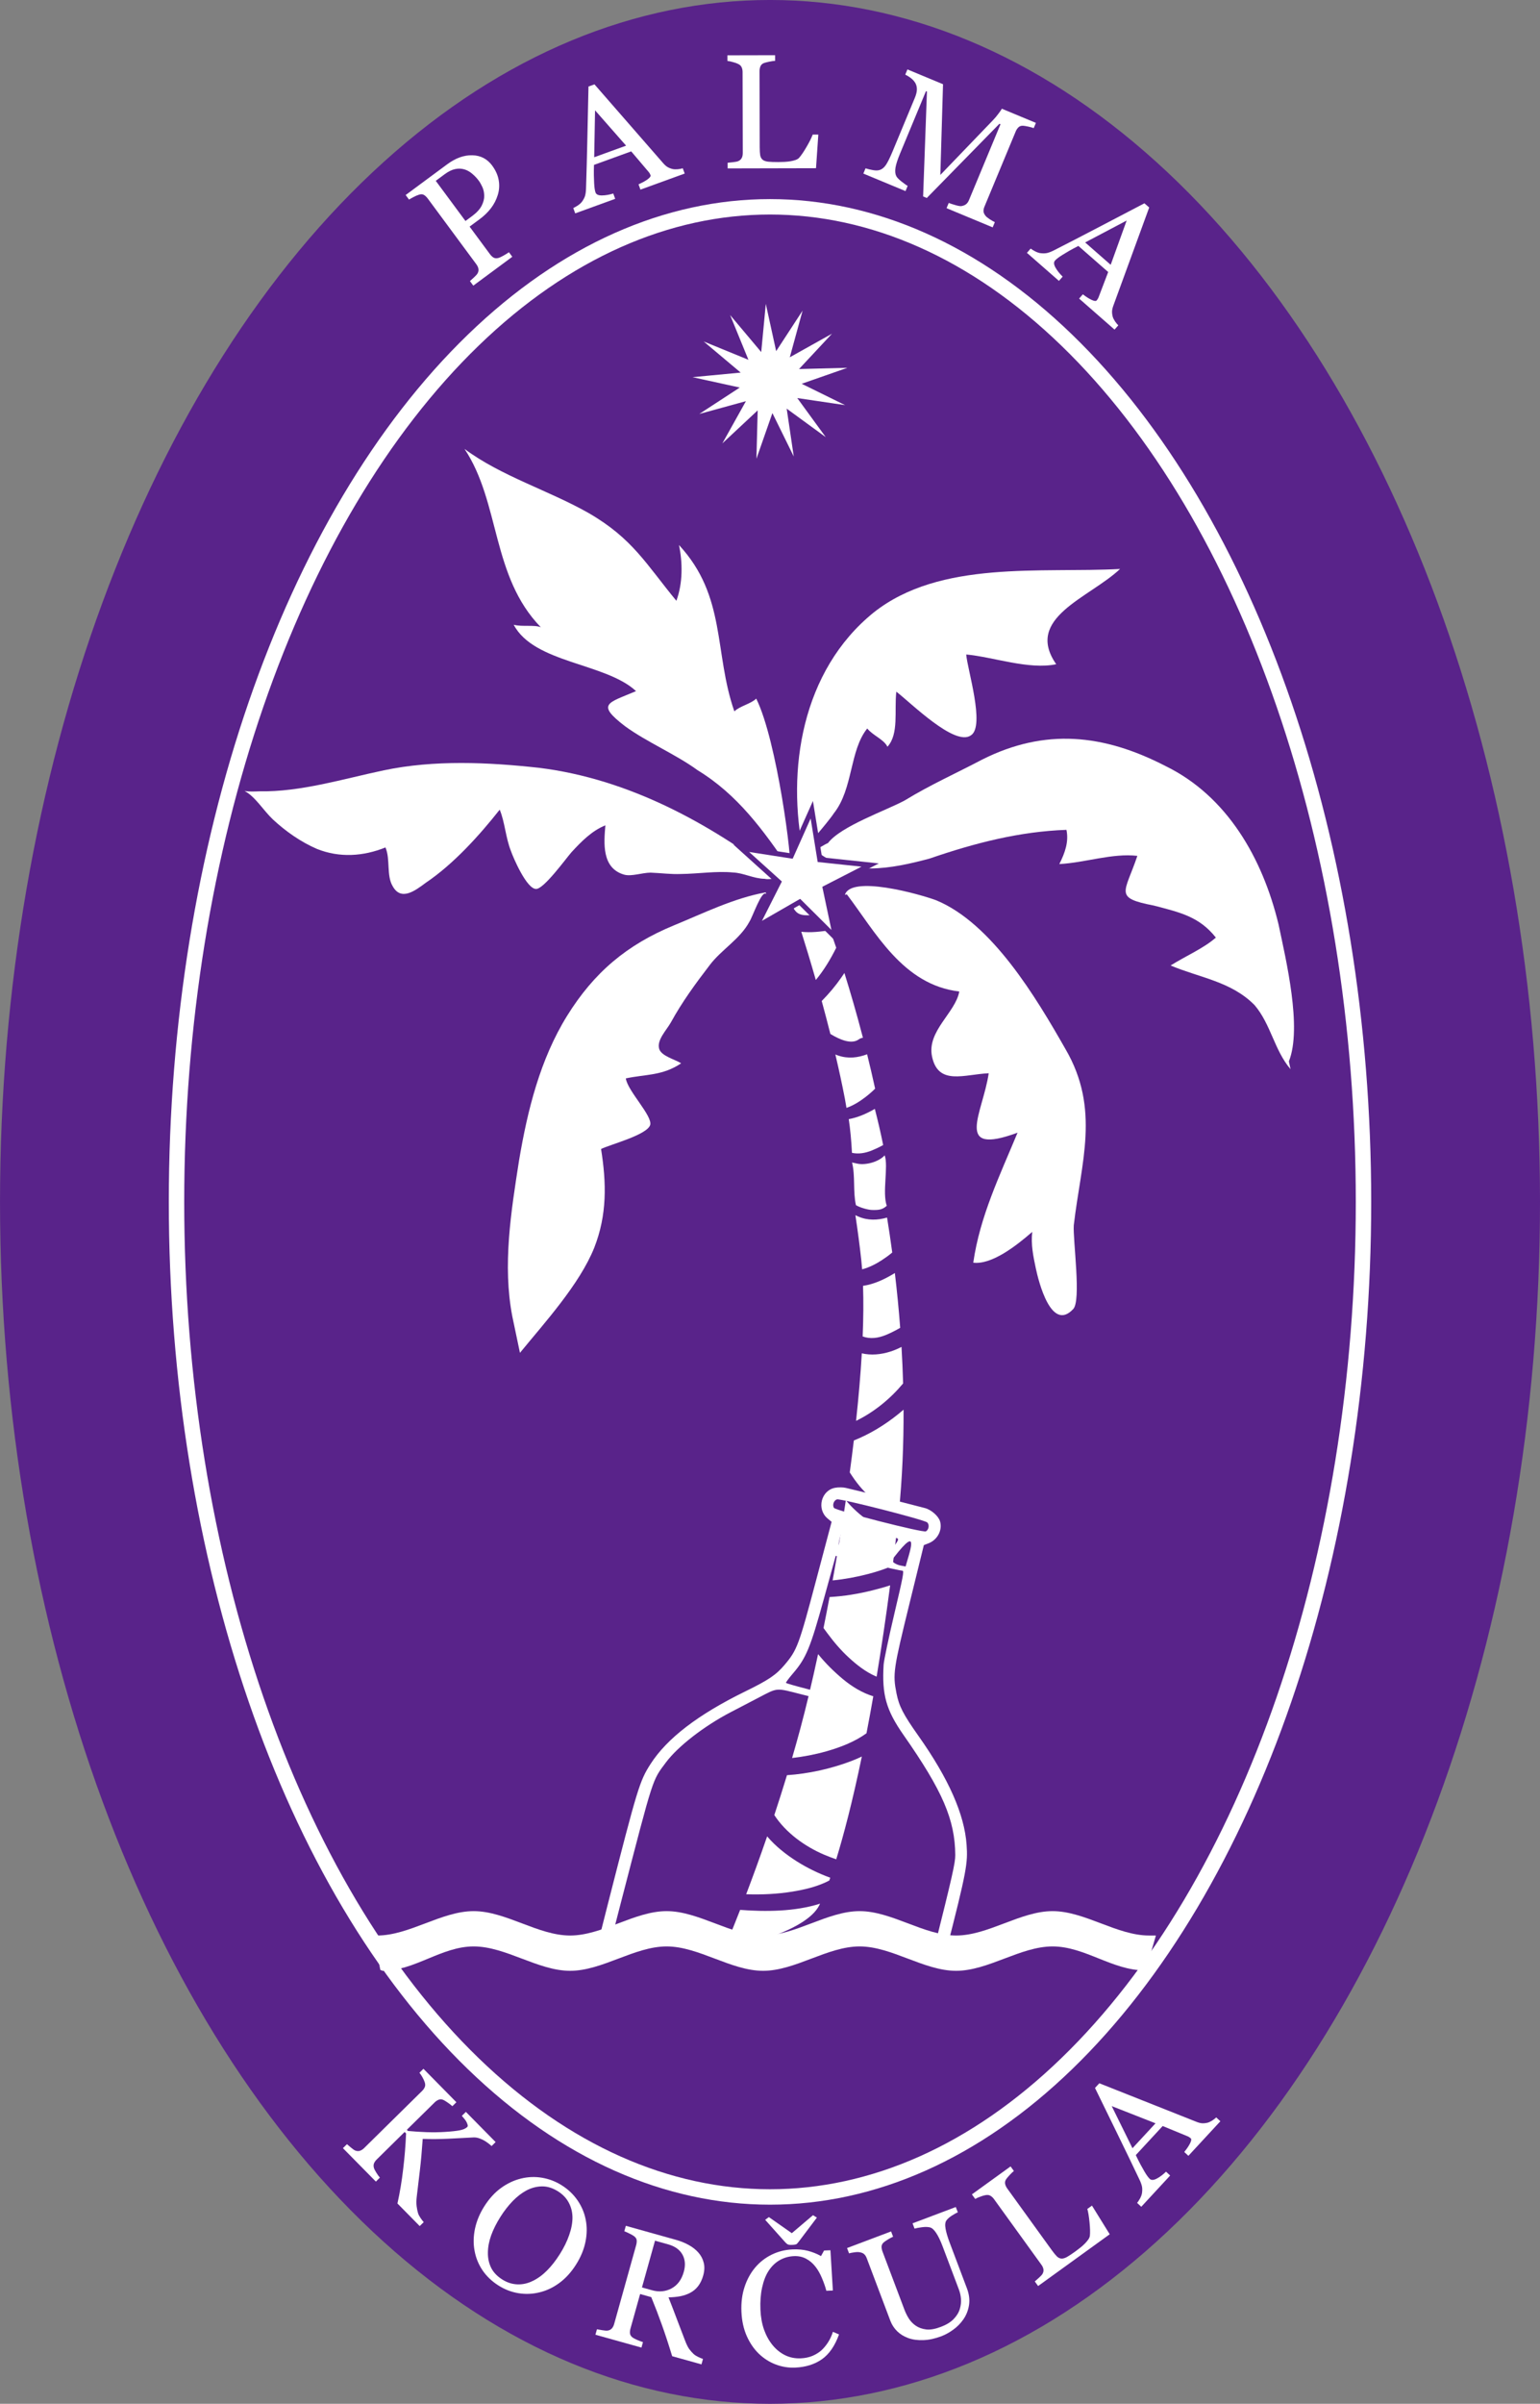 <?xml version="1.0" encoding="UTF-8" standalone="no"?>
<!-- Created with Inkscape (http://www.inkscape.org/) -->

<svg
   xmlns:dc="http://purl.org/dc/elements/1.1/"
   xmlns:cc="http://creativecommons.org/ns#"
   xmlns:rdf="http://www.w3.org/1999/02/22-rdf-syntax-ns#"
   xmlns:svg="http://www.w3.org/2000/svg"
   xmlns="http://www.w3.org/2000/svg"
   xmlns:sodipodi="http://sodipodi.sourceforge.net/DTD/sodipodi-0.dtd"
   xmlns:inkscape="http://www.inkscape.org/namespaces/inkscape"
   width="99.895mm"
   height="155.863mm"
   viewBox="0 0 99.895 155.863"
   version="1.1"
   id="svg8"
   inkscape:version="0.92.3 (2405546, 2018-03-11)"
   sodipodi:docname="palma_logo_text.svg"
   inkscape:export-filename="/home/darkmadman/Dokumente/test.svg.png"
   inkscape:export-xdpi="27.709091"
   inkscape:export-ydpi="27.709091">
  <rect x="0" y="0" width="99.895" height="155.863" fill="#808080" stroke="none"/>
  <defs
     id="defs2" />
  <sodipodi:namedview
     id="base"
     pagecolor="#ffffff"
     bordercolor="#666666"
     borderopacity="1.0"
     inkscape:pageopacity="0.0"
     inkscape:pageshadow="2"
     inkscape:zoom="1.4836461"
     inkscape:cx="-49.486698"
     inkscape:cy="294.54464"
     inkscape:document-units="mm"
     inkscape:current-layer="g106"
     showgrid="false"
     inkscape:window-width="1920"
     inkscape:window-height="1050"
     inkscape:window-x="0"
     inkscape:window-y="30"
     inkscape:window-maximized="1"
     inkscape:snap-grids="false"
     inkscape:snap-to-guides="false"
     inkscape:snap-others="false"
     inkscape:object-nodes="false"
     inkscape:snap-nodes="true"
     fit-margin-top="0"
     fit-margin-left="0"
     fit-margin-right="0"
     fit-margin-bottom="0"
     inkscape:snap-intersection-paths="false"
     inkscape:object-paths="true" />
  <g
     inkscape:label="Ebene 1"
     inkscape:groupmode="layer"
     id="layer1"
     transform="translate(-46.094,-72.402)">
    <g
       id="g4835"
       transform="translate(3.71875e-6)">
      <g
         id="g106">
        <g
           id="g994">
          <ellipse
             ry="77.419"
             rx="49.434"
             cy="150.333"
             cx="-96.042"
             id="ellipse1172"
             style="fill:#59238a;fill-opacity:1;stroke:#59238a;stroke-width:1.026;stroke-miterlimit:4;stroke-dasharray:none;stroke-opacity:1"
             transform="scale(-1,1)" />
          <g
             aria-label="PALMA"
             style="font-style:normal;font-variant:normal;font-weight:normal;font-stretch:normal;font-size:10.583px;line-height:1.25;font-family:Georgia;-inkscape-font-specification:'Georgia, Normal';font-variant-ligatures:normal;font-variant-caps:normal;font-variant-numeric:normal;font-feature-settings:normal;text-align:start;letter-spacing:1.614px;word-spacing:0px;writing-mode:lr-tb;text-anchor:start;fill:#ffffff;fill-opacity:1;stroke:none;stroke-width:0.265"
             id="text1176">
            <path
               d="m 78.022,83.143 q 0.341,0.461 0.423,0.954 0.083,0.485 -0.065,0.955 -0.144,0.466 -0.442,0.854 -0.298,0.388 -0.722,0.701 l -0.661,0.489 1.321,1.787 q 0.108,0.145 0.236,0.224 0.13,0.071 0.322,0.019 0.096,-0.026 0.302,-0.14 0.21,-0.116 0.371,-0.229 l 0.218,0.295 -2.53,1.871 -0.218,-0.295 q 0.094,-0.082 0.265,-0.241 0.176,-0.162 0.226,-0.251 0.085,-0.146 0.062,-0.29 -0.019,-0.147 -0.138,-0.309 l -3.146,-4.255 q -0.108,-0.145 -0.235,-0.231 -0.128,-0.086 -0.324,-0.03 -0.198,0.063 -0.371,0.159 -0.172,0.089 -0.29,0.163 l -0.218,-0.295 2.692,-1.991 q 0.823,-0.608 1.629,-0.587 0.807,0.014 1.296,0.674 z m -0.519,1.94 q -0.006,-0.304 -0.117,-0.55 -0.114,-0.25 -0.24,-0.42 -0.175,-0.237 -0.415,-0.439 -0.235,-0.205 -0.508,-0.287 -0.29,-0.088 -0.607,-0.021 -0.317,0.067 -0.67,0.328 l -0.586,0.433 1.927,2.605 0.424,-0.313 q 0.449,-0.332 0.626,-0.675 0.178,-0.35 0.166,-0.662 z"
               style="font-style:normal;font-variant:normal;font-weight:normal;font-stretch:normal;font-size:10.583px;font-family:Georgia;-inkscape-font-specification:'Georgia, Normal';font-variant-ligatures:normal;font-variant-caps:normal;font-variant-numeric:normal;font-feature-settings:normal;text-align:start;letter-spacing:1.614px;writing-mode:lr-tb;text-anchor:start;fill:#ffffff;stroke-width:0.265"
               id="path4566" />
            <path
               d="m 90.509,83.655 -2.871,1.043 -0.125,-0.345 q 0.37,-0.162 0.591,-0.325 0.226,-0.165 0.187,-0.271 -0.016,-0.044 -0.049,-0.103 -0.033,-0.06 -0.07,-0.101 l -1.134,-1.336 -2.414,0.877 q -0.013,0.389 -0.008,0.674 0.009,0.283 0.019,0.521 0.013,0.232 0.036,0.372 0.023,0.14 0.053,0.223 0.071,0.194 0.415,0.19 0.345,-0.004 0.736,-0.124 l 0.125,0.345 -2.594,0.942 -0.125,-0.345 q 0.123,-0.056 0.296,-0.168 0.172,-0.117 0.265,-0.239 0.147,-0.202 0.202,-0.381 0.054,-0.185 0.064,-0.474 0.049,-1.486 0.088,-3.331 0.039,-1.845 0.071,-3.286 l 0.389,-0.141 4.457,5.111 q 0.142,0.163 0.276,0.246 0.135,0.083 0.34,0.135 0.136,0.027 0.334,0.011 0.196,-0.022 0.319,-0.061 z M 86.707,81.847 84.693,79.555 84.638,82.598 Z"
               style="font-style:normal;font-variant:normal;font-weight:normal;font-stretch:normal;font-size:10.583px;font-family:Georgia;-inkscape-font-specification:'Georgia, Normal';font-variant-ligatures:normal;font-variant-caps:normal;font-variant-numeric:normal;font-feature-settings:normal;text-align:start;letter-spacing:1.614px;writing-mode:lr-tb;text-anchor:start;fill:#ffffff;stroke-width:0.265"
               id="path4568" />
            <path
               d="m 99.176,81.128 -0.15,2.181 -5.731,0.013 -8.36e-4,-0.367 q 0.124,-0.011 0.356,-0.037 0.238,-0.026 0.331,-0.068 0.155,-0.068 0.222,-0.197 0.072,-0.129 0.072,-0.331 l -0.012,-5.25 q -4.01e-4,-0.176 -0.063,-0.31 -0.057,-0.134 -0.233,-0.217 -0.119,-0.062 -0.336,-0.118 -0.212,-0.062 -0.352,-0.072 l -8.36e-4,-0.367 3.095,-0.007 8.37e-4,0.367 q -0.145,0.005 -0.377,0.053 -0.227,0.047 -0.331,0.083 -0.176,0.062 -0.242,0.212 -0.062,0.15 -0.061,0.321 l 0.011,4.925 q 7.77e-4,0.341 0.032,0.532 0.037,0.186 0.161,0.289 0.119,0.093 0.352,0.123 0.238,0.025 0.662,0.024 0.191,-4.36e-4 0.398,-0.011 0.207,-0.011 0.393,-0.042 0.181,-0.031 0.331,-0.083 0.155,-0.057 0.227,-0.14 0.211,-0.238 0.489,-0.719 0.283,-0.486 0.391,-0.786 z"
               style="font-style:normal;font-variant:normal;font-weight:normal;font-stretch:normal;font-size:10.583px;font-family:Georgia;-inkscape-font-specification:'Georgia, Normal';font-variant-ligatures:normal;font-variant-caps:normal;font-variant-numeric:normal;font-feature-settings:normal;text-align:start;letter-spacing:1.614px;writing-mode:lr-tb;text-anchor:start;fill:#ffffff;stroke-width:0.265"
               id="path4570" />
            <path
               d="m 110.486,87.144 -2.992,-1.244 0.141,-0.339 q 0.164,0.063 0.429,0.139 0.27,0.079 0.387,0.066 0.186,-0.029 0.3,-0.116 0.121,-0.09 0.195,-0.266 l 2.047,-4.924 -0.072,-0.03 -4.708,4.809 -0.239,-0.099 0.248,-6.803 -0.062,-0.026 -1.68,4.042 q -0.244,0.587 -0.299,0.922 -0.051,0.337 0.046,0.534 0.063,0.144 0.355,0.371 0.292,0.228 0.39,0.274 l -0.141,0.339 -2.734,-1.137 0.141,-0.339 q 0.223,0.07 0.478,0.115 0.26,0.047 0.433,-0.005 0.223,-0.064 0.4,-0.315 0.177,-0.251 0.447,-0.9 l 1.44,-3.464 q 0.125,-0.301 0.133,-0.521 0.008,-0.221 -0.076,-0.395 -0.094,-0.19 -0.283,-0.342 -0.189,-0.151 -0.395,-0.248 l 0.141,-0.339 2.309,0.96 -0.174,5.883 3.421,-3.558 q 0.188,-0.196 0.355,-0.423 0.174,-0.23 0.214,-0.314 l 2.209,0.919 -0.141,0.339 q -0.136,-0.051 -0.361,-0.1 -0.221,-0.047 -0.33,-0.053 -0.186,-0.01 -0.299,0.1 -0.113,0.11 -0.178,0.267 l -2.029,4.881 q -0.069,0.167 -0.06,0.305 0.01,0.138 0.136,0.292 0.066,0.083 0.268,0.218 0.204,0.129 0.33,0.188 z"
               style="font-style:normal;font-variant:normal;font-weight:normal;font-stretch:normal;font-size:10.583px;font-family:Georgia;-inkscape-font-specification:'Georgia, Normal';font-variant-ligatures:normal;font-variant-caps:normal;font-variant-numeric:normal;font-feature-settings:normal;text-align:start;letter-spacing:1.614px;writing-mode:lr-tb;text-anchor:start;fill:#ffffff;stroke-width:0.265"
               id="path4572" />
            <path
               d="m 118.391,93.774 -2.298,-2.012 0.242,-0.276 q 0.32,0.246 0.57,0.361 0.253,0.119 0.328,0.033 0.031,-0.035 0.067,-0.092 0.036,-0.057 0.055,-0.11 l 0.624,-1.638 -1.933,-1.692 q -0.347,0.177 -0.594,0.318 -0.243,0.144 -0.447,0.268 -0.197,0.123 -0.308,0.211 -0.111,0.088 -0.169,0.154 -0.136,0.156 0.034,0.456 0.17,0.3 0.464,0.584 l -0.242,0.276 -2.076,-1.818 0.242,-0.276 q 0.108,0.081 0.29,0.178 0.186,0.094 0.337,0.117 0.247,0.031 0.432,-0.007 0.188,-0.042 0.446,-0.172 1.325,-0.674 2.96,-1.53 1.635,-0.856 2.913,-1.523 l 0.311,0.272 -2.327,6.369 q -0.074,0.203 -0.082,0.361 -0.008,0.158 0.046,0.363 0.042,0.133 0.152,0.298 0.113,0.161 0.207,0.25 z m -0.25,-4.202 1.036,-2.87 -2.692,1.42 z"
               style="font-style:normal;font-variant:normal;font-weight:normal;font-stretch:normal;font-size:10.583px;font-family:Georgia;-inkscape-font-specification:'Georgia, Normal';font-variant-ligatures:normal;font-variant-caps:normal;font-variant-numeric:normal;font-feature-settings:normal;text-align:start;letter-spacing:1.614px;writing-mode:lr-tb;text-anchor:start;fill:#ffffff;stroke-width:0.265"
               id="path4574" />
          </g>
          <g
             aria-label="KORČULA"
             style="font-style:normal;font-variant:normal;font-weight:normal;font-stretch:normal;font-size:10.583px;line-height:1.25;font-family:Georgia;-inkscape-font-specification:'Georgia, Normal';font-variant-ligatures:normal;font-variant-caps:normal;font-variant-numeric:normal;font-feature-settings:normal;text-align:start;letter-spacing:3.149px;word-spacing:0px;writing-mode:lr-tb;text-anchor:start;fill:#ffffff;fill-opacity:1;stroke:none;stroke-width:0.265"
             id="text1183">
            <path
               d="m 73.319,216.742 -1.444,-1.465 q 0.238,-1.069 0.371,-2.223 0.14,-1.154 0.189,-2.319 l -0.094,-0.096 -1.818,1.792 q -0.121,0.12 -0.174,0.258 -0.049,0.142 0.012,0.322 0.032,0.084 0.151,0.279 0.123,0.198 0.224,0.309 l -0.261,0.258 -2.136,-2.168 0.261,-0.258 q 0.091,0.077 0.265,0.225 0.174,0.147 0.269,0.185 0.157,0.063 0.296,0.021 0.146,-0.043 0.279,-0.173 l 3.769,-3.714 q 0.125,-0.123 0.174,-0.258 0.052,-0.131 -0.012,-0.314 -0.05,-0.147 -0.147,-0.319 -0.097,-0.172 -0.192,-0.283 l 0.261,-0.258 2.136,2.168 -0.261,0.258 q -0.105,-0.099 -0.287,-0.225 -0.182,-0.126 -0.28,-0.174 -0.167,-0.082 -0.314,-0.024 -0.147,0.057 -0.268,0.177 l -1.804,1.777 0.073,0.074 q 0.606,0.056 1.224,0.079 0.621,0.019 1.18,-0.017 0.622,-0.039 0.951,-0.103 0.337,-0.063 0.491,-0.216 0.055,-0.054 0.019,-0.157 -0.028,-0.103 -0.093,-0.213 -0.079,-0.125 -0.156,-0.209 -0.072,-0.088 -0.12,-0.143 l 0.261,-0.258 1.93,1.958 -0.261,0.258 q -0.011,-0.011 -0.051,-0.044 -0.04,-0.033 -0.091,-0.077 -0.054,-0.048 -0.116,-0.089 -0.062,-0.041 -0.156,-0.107 -0.156,-0.1 -0.36,-0.174 -0.197,-0.074 -0.38,-0.069 -0.804,0.045 -1.671,0.086 -0.866,0.041 -1.644,0.01 -0.082,1.183 -0.179,1.998 -0.094,0.818 -0.207,1.742 -0.043,0.354 -0.008,0.632 0.038,0.274 0.092,0.446 0.046,0.143 0.162,0.312 0.116,0.169 0.206,0.268 z"
               style="font-style:normal;font-variant:normal;font-weight:normal;font-stretch:normal;font-size:10.583px;font-family:Georgia;-inkscape-font-specification:'Georgia, Normal';font-variant-ligatures:normal;font-variant-caps:normal;font-variant-numeric:normal;font-feature-settings:normal;text-align:start;letter-spacing:3.149px;writing-mode:lr-tb;text-anchor:start;fill:#ffffff;stroke-width:0.265"
               id="path4577" />
            <path
               d="m 84.085,216.318 q 0.14,0.688 -0.013,1.441 -0.15,0.749 -0.614,1.483 -0.467,0.738 -1.084,1.191 -0.617,0.453 -1.305,0.611 -0.671,0.162 -1.352,0.049 -0.681,-0.113 -1.288,-0.497 -0.646,-0.409 -1.044,-0.998 -0.391,-0.59 -0.51,-1.271 -0.125,-0.672 0.03,-1.419 0.162,-0.748 0.598,-1.438 0.478,-0.755 1.087,-1.196 0.612,-0.445 1.3,-0.614 0.681,-0.168 1.366,-0.052 0.69,0.118 1.283,0.494 0.616,0.39 1.015,0.967 0.399,0.577 0.531,1.248 z m -3.431,3.981 q 0.496,-0.243 0.923,-0.676 0.431,-0.43 0.824,-1.05 0.404,-0.637 0.614,-1.25 0.215,-0.61 0.213,-1.138 -0.005,-0.523 -0.238,-0.958 -0.23,-0.439 -0.697,-0.735 -0.524,-0.332 -1.043,-0.324 -0.519,0.008 -1.005,0.263 -0.462,0.246 -0.897,0.692 -0.431,0.449 -0.79,1.016 -0.398,0.629 -0.605,1.207 -0.207,0.578 -0.211,1.126 -0.007,0.533 0.212,0.978 0.223,0.441 0.72,0.756 0.467,0.296 0.981,0.315 0.514,0.019 0.998,-0.224 z"
               style="font-style:normal;font-variant:normal;font-weight:normal;font-stretch:normal;font-size:10.583px;font-family:Georgia;-inkscape-font-specification:'Georgia, Normal';font-variant-ligatures:normal;font-variant-caps:normal;font-variant-numeric:normal;font-feature-settings:normal;text-align:start;letter-spacing:3.149px;writing-mode:lr-tb;text-anchor:start;fill:#ffffff;stroke-width:0.265"
               id="path4579" />
            <path
               d="m 91.596,225.709 -1.901,-0.531 q -0.355,-1.167 -0.667,-2.032 -0.306,-0.863 -0.689,-1.797 l -0.722,-0.202 -0.626,2.24 q -0.049,0.174 -0.031,0.324 0.019,0.145 0.178,0.264 0.08,0.06 0.295,0.152 0.216,0.092 0.369,0.14 l -0.099,0.353 -2.986,-0.834 0.099,-0.353 q 0.122,0.023 0.353,0.061 0.236,0.039 0.337,0.024 0.167,-0.023 0.267,-0.129 0.104,-0.105 0.159,-0.299 l 1.426,-5.107 q 0.049,-0.174 0.036,-0.322 -0.012,-0.148 -0.177,-0.269 -0.112,-0.08 -0.301,-0.17 -0.188,-0.095 -0.325,-0.144 l 0.099,-0.353 3.26,0.911 q 0.448,0.125 0.815,0.33 0.368,0.199 0.63,0.492 0.253,0.285 0.347,0.66 0.095,0.37 -0.031,0.823 -0.114,0.408 -0.326,0.687 -0.212,0.279 -0.52,0.44 -0.284,0.151 -0.642,0.223 -0.357,0.067 -0.766,0.071 0.329,0.838 0.541,1.407 0.216,0.57 0.53,1.387 0.136,0.36 0.269,0.553 0.14,0.189 0.289,0.328 0.111,0.101 0.296,0.19 0.184,0.089 0.312,0.13 z m -1.147,-5.997 q 0.179,-0.642 -0.085,-1.118 -0.263,-0.481 -0.935,-0.669 l -0.846,-0.236 -0.847,3.031 0.652,0.182 q 0.687,0.192 1.267,-0.118 0.582,-0.315 0.793,-1.072 z"
               style="font-style:normal;font-variant:normal;font-weight:normal;font-stretch:normal;font-size:10.583px;font-family:Georgia;-inkscape-font-specification:'Georgia, Normal';font-variant-ligatures:normal;font-variant-caps:normal;font-variant-numeric:normal;font-feature-settings:normal;text-align:start;letter-spacing:3.149px;writing-mode:lr-tb;text-anchor:start;fill:#ffffff;stroke-width:0.265"
               id="path4581" />
            <path
               d="m 97.682,225.919 q -0.656,0.028 -1.271,-0.204 -0.61,-0.232 -1.096,-0.698 -0.48,-0.466 -0.784,-1.151 -0.304,-0.69 -0.342,-1.568 -0.038,-0.878 0.2,-1.602 0.238,-0.729 0.69,-1.266 0.448,-0.531 1.076,-0.838 0.628,-0.306 1.356,-0.338 0.542,-0.023 0.987,0.092 0.445,0.115 0.853,0.341 l 0.197,-0.36 0.413,-0.018 0.159,2.61 -0.423,0.018 q -0.099,-0.379 -0.283,-0.815 -0.185,-0.442 -0.42,-0.742 -0.263,-0.34 -0.612,-0.522 -0.349,-0.187 -0.788,-0.168 -0.501,0.021 -0.925,0.262 -0.419,0.24 -0.715,0.688 -0.281,0.431 -0.424,1.084 -0.143,0.653 -0.108,1.448 0.03,0.702 0.231,1.283 0.206,0.576 0.555,1.005 0.349,0.425 0.809,0.653 0.465,0.228 1.023,0.204 0.418,-0.018 0.764,-0.162 0.345,-0.149 0.594,-0.377 0.248,-0.238 0.432,-0.536 0.184,-0.298 0.293,-0.644 l 0.395,0.169 q -0.397,1.108 -1.11,1.61 -0.713,0.496 -1.725,0.54 z m 1.402,-9.728 -1.145,1.518 q -0.103,0.139 -0.162,0.193 -0.055,0.049 -0.308,0.06 -0.212,0.009 -0.297,-0.044 -0.08,-0.053 -0.162,-0.148 l -1.282,-1.434 0.241,-0.176 1.488,1.043 1.372,-1.166 z"
               style="font-style:normal;font-variant:normal;font-weight:normal;font-stretch:normal;font-size:10.583px;font-family:Georgia;-inkscape-font-specification:'Georgia, Normal';font-variant-ligatures:normal;font-variant-caps:normal;font-variant-numeric:normal;font-feature-settings:normal;text-align:start;letter-spacing:3.149px;writing-mode:lr-tb;text-anchor:start;fill:#ffffff;stroke-width:0.265"
               id="path4583" />
            <path
               d="m 108.225,215.847 q -0.134,0.056 -0.375,0.208 -0.241,0.152 -0.365,0.32 -0.122,0.173 -0.054,0.545 0.069,0.372 0.258,0.875 l 1.126,2.983 q 0.215,0.571 0.137,1.081 -0.078,0.51 -0.363,0.927 -0.283,0.405 -0.667,0.677 -0.377,0.275 -0.764,0.421 -0.619,0.234 -1.164,0.252 -0.544,0.023 -0.976,-0.129 -0.428,-0.153 -0.726,-0.444 -0.299,-0.296 -0.445,-0.683 l -1.531,-4.056 q -0.064,-0.169 -0.164,-0.259 -0.097,-0.096 -0.303,-0.129 -0.146,-0.022 -0.35,0.01 -0.205,0.028 -0.33,0.064 l -0.13,-0.343 2.857,-1.078 0.13,0.343 q -0.134,0.056 -0.327,0.173 -0.188,0.115 -0.272,0.186 -0.142,0.12 -0.149,0.277 -0.002,0.155 0.058,0.315 l 1.43,3.791 q 0.104,0.276 0.277,0.558 0.176,0.276 0.453,0.47 0.289,0.195 0.677,0.242 0.388,0.047 0.953,-0.167 0.532,-0.201 0.826,-0.505 0.299,-0.306 0.403,-0.66 0.1,-0.336 0.074,-0.652 -0.025,-0.316 -0.135,-0.606 l -1.062,-2.814 q -0.203,-0.537 -0.408,-0.846 -0.207,-0.314 -0.397,-0.364 -0.215,-0.057 -0.535,-0.013 -0.316,0.042 -0.474,0.09 l -0.13,-0.343 2.804,-1.058 z"
               style="font-style:normal;font-variant:normal;font-weight:normal;font-stretch:normal;font-size:10.583px;font-family:Georgia;-inkscape-font-specification:'Georgia, Normal';font-variant-ligatures:normal;font-variant-caps:normal;font-variant-numeric:normal;font-feature-settings:normal;text-align:start;letter-spacing:3.149px;writing-mode:lr-tb;text-anchor:start;fill:#ffffff;stroke-width:0.265"
               id="path4585" />
            <path
               d="m 116.927,215.415 1.151,1.858 -4.645,3.356 -0.215,-0.297 q 0.095,-0.081 0.268,-0.238 0.178,-0.16 0.229,-0.248 0.086,-0.145 0.065,-0.289 -0.017,-0.147 -0.135,-0.31 l -3.075,-4.256 q -0.103,-0.142 -0.232,-0.215 -0.125,-0.076 -0.316,-0.04 -0.133,0.019 -0.342,0.1 -0.208,0.074 -0.327,0.147 l -0.215,-0.297 2.509,-1.813 0.215,0.297 q -0.114,0.089 -0.276,0.263 -0.157,0.171 -0.22,0.261 -0.106,0.153 -0.073,0.314 0.037,0.158 0.137,0.296 l 2.884,3.992 q 0.2,0.276 0.337,0.413 0.138,0.13 0.299,0.141 0.151,0.006 0.357,-0.105 0.208,-0.118 0.551,-0.366 0.155,-0.112 0.316,-0.241 0.162,-0.129 0.294,-0.264 0.128,-0.131 0.22,-0.261 0.092,-0.137 0.103,-0.246 0.033,-0.317 -0.023,-0.87 -0.054,-0.56 -0.142,-0.867 z"
               style="font-style:normal;font-variant:normal;font-weight:normal;font-stretch:normal;font-size:10.583px;font-family:Georgia;-inkscape-font-specification:'Georgia, Normal';font-variant-ligatures:normal;font-variant-caps:normal;font-variant-numeric:normal;font-feature-settings:normal;text-align:start;letter-spacing:3.149px;writing-mode:lr-tb;text-anchor:start;fill:#ffffff;stroke-width:0.265"
               id="path4587" />
            <path
               d="m 125.256,209.944 -2.074,2.242 -0.269,-0.249 q 0.255,-0.313 0.377,-0.56 0.126,-0.25 0.042,-0.327 -0.034,-0.032 -0.09,-0.07 -0.056,-0.038 -0.108,-0.058 l -1.62,-0.668 -1.744,1.885 q 0.167,0.352 0.301,0.603 0.138,0.247 0.255,0.454 0.117,0.2 0.202,0.314 0.085,0.114 0.149,0.173 0.152,0.14 0.456,-0.021 0.305,-0.162 0.597,-0.447 l 0.269,0.249 -1.874,2.026 -0.269,-0.249 q 0.084,-0.106 0.186,-0.285 0.099,-0.183 0.126,-0.334 0.038,-0.246 0.005,-0.432 -0.037,-0.189 -0.16,-0.451 -0.637,-1.343 -1.448,-3.001 -0.81,-1.658 -1.442,-2.953 l 0.281,-0.303 6.303,2.501 q 0.201,0.08 0.358,0.092 0.158,0.012 0.364,-0.036 0.134,-0.038 0.302,-0.143 0.164,-0.109 0.256,-0.2 z m -4.207,0.134 -2.841,-1.115 1.346,2.731 z"
               style="font-style:normal;font-variant:normal;font-weight:normal;font-stretch:normal;font-size:10.583px;font-family:Georgia;-inkscape-font-specification:'Georgia, Normal';font-variant-ligatures:normal;font-variant-caps:normal;font-variant-numeric:normal;font-feature-settings:normal;text-align:start;letter-spacing:3.149px;writing-mode:lr-tb;text-anchor:start;fill:#ffffff;stroke-width:0.265"
               id="path4589" />
          </g>
          <g
             id="g1478">
            <ellipse
               ry="64.521"
               rx="38.498"
               cy="150.333"
               cx="96.042"
               id="path51"
               style="fill:none;stroke:#ffffff;stroke-width:1;stroke-miterlimit:4;stroke-dasharray:none;stroke-opacity:1" />
          </g>
        </g>
        <g
           id="g91705">
          <g
             id="g1439">
            <g
               transform="matrix(0.681,0,0,0.681,31.367,43.581)"
               id="g85">
              <g
                 id="g3782"
                 transform="matrix(-0.157,-0.031,-0.031,0.157,196.355,75.213)"
                 style="fill:#ffffff">
                <g
                   transform="matrix(-0.794,-0.365,-0.365,0.794,1369.803,398.914)"
                   id="g3935"
                   style="fill:#ffffff">
                  <path
                     id="path3762"
                     d="m 838.558,693.779 c 2.75,-0.979 5.455,-2.092 8.044,-3.395 0.836,-8.205 1.542,-16.203 2.127,-23.938 -6.82,0.271 -13.232,-1.023 -18.987,-5.326 -0.553,-0.412 -1.074,-0.85 -1.605,-1.275 -0.886,10.205 -1.944,20.469 -3.23,30.506 -0.266,2.064 -0.581,4.197 -0.929,6.379 5.068,-0.078 10.335,-1.443 14.58,-2.951 z"
                     inkscape:connector-curvature="0"
                     style="fill:#ffffff" />
                  <path
                     id="path3764"
                     d="m 829.553,743.922 c 3.29,-0.533 6.813,-1.342 10.325,-2.418 2.051,-12.697 3.773,-25.117 5.187,-37.131 -0.395,0.135 -0.791,0.27 -1.182,0.395 -6.928,2.193 -14.614,3.734 -21.932,3.037 -2.084,10.256 -4.902,21.5 -8.301,33.436 4.447,3.007 9.938,3.646 15.903,2.681 z"
                     inkscape:connector-curvature="0"
                     style="fill:#ffffff" />
                  <path
                     id="path3766"
                     d="m 832.955,778.805 c 1.73,-8.225 3.317,-16.383 4.751,-24.441 -2.605,0.629 -5.243,1.1 -7.911,1.299 -7.043,0.529 -13.734,-0.516 -19.394,-3.375 -4.227,13.941 -9.152,28.674 -14.56,43.787 13.347,-2.94 26.068,-9.081 37.114,-17.27 z"
                     inkscape:connector-curvature="0"
                     style="fill:#ffffff" />
                  <path
                     id="path3768"
                     d="m 793.502,849.295 c 3.777,5.086 8.176,9.691 13.471,13.215 0.791,0.525 1.624,1.012 2.471,1.479 7.904,-22.637 14.37,-45.393 19.635,-67.762 -1.35,0.699 -2.697,1.375 -4.03,2.012 -10.733,5.105 -22.101,8.773 -33.807,10.477 -2.514,6.789 -5.114,13.635 -7.778,20.498 2.446,7.132 5.537,14.016 10.038,20.081 z"
                     inkscape:connector-curvature="0"
                     style="fill:#ffffff" />
                  <path
                     id="path3770"
                     d="m 743.13,932.316 c 2.85,6.732 6.198,13.307 10.286,19.381 4.094,6.082 8.795,12.066 14.695,16.51 0.205,0.156 0.426,0.314 0.644,0.471 7.421,-17.537 15.262,-36.916 23.479,-58.291 -4.617,0.369 -8.955,0.459 -12.479,0.494 -9.865,0.096 -19.785,-0.625 -29.505,-2.398 -2.988,6.656 -5.971,13.176 -8.932,19.543 0.614,1.472 1.229,2.915 1.812,4.29 z"
                     inkscape:connector-curvature="0"
                     style="fill:#ffffff" />
                  <path
                     id="path3772"
                     d="m 723.407,1010.1 c 10.15,-0.4 20.527,-1.797 29.624,-5.557 3.353,-7.365 6.814,-15.154 10.386,-23.395 -6.879,-4.059 -12.662,-9.887 -17.417,-16.256 -4.71,-6.311 -8.969,-13.195 -12.437,-20.447 -8.347,17.395 -16.352,33.16 -23.534,46.352 -3.373,6.191 -6.785,12.289 -10.209,18.273 7.823,0.965 15.77,1.338 23.587,1.03 z"
                     inkscape:connector-curvature="0"
                     style="fill:#ffffff" />
                  <path
                     id="path3774"
                     d="m 705.651,1078.176 c 2.353,1.746 4.786,3.41 7.274,4.992 8.859,-14.979 20.096,-35.898 33.322,-63.969 -2.715,0.582 -5.432,1.041 -8.109,1.373 -14.351,1.785 -29.757,1.563 -44.442,-0.939 -4.958,8.441 -9.897,16.596 -14.727,24.383 4.86,13.705 15.418,25.797 26.682,34.16 z"
                     inkscape:connector-curvature="0"
                     style="fill:#ffffff" />
                  <path
                     id="path3776"
                     d="m 678.911,1097.58 c 6.677,0.502 13.422,0.613 20.065,-0.326 2.01,-0.285 4.006,-0.645 5.969,-1.145 0.364,-0.564 0.725,-1.113 1.101,-1.707 -7.302,-4.83 -13.976,-10.418 -19.547,-16.152 -6.079,-6.26 -11.691,-13.398 -15.676,-21.281 -8.412,13.199 -16.286,25.016 -23.089,34.973 10.192,2.843 20.633,4.843 31.177,5.638 z"
                     inkscape:connector-curvature="0"
                     style="fill:#ffffff" />
                  <path
                     id="path3778"
                     d="m 641.249,1101.338 c -10.425,14.961 -17.063,23.773 -17.063,23.773 h 12.367 c 0,0 45.103,0.994 57.891,-14.281 0.227,-0.271 0.475,-0.582 0.72,-0.885 -17.972,1.311 -37.404,-3.289 -53.915,-8.607 z"
                     inkscape:connector-curvature="0"
                     style="fill:#ffffff" />
                  <path
                     id="path3780"
                     d="m 779.581,899.363 c 5.784,-0.119 11.714,-0.523 17.465,-1.615 2.56,-6.777 5.151,-13.742 7.776,-20.902 -12.423,-6.166 -22.042,-17.135 -28.391,-29.844 -6.941,17.246 -14.202,34.416 -21.497,50.957 8.155,1.133 16.438,1.574 24.647,1.404 z"
                     inkscape:connector-curvature="0"
                     style="fill:#ffffff" />
                  <path
                     style="fill:#ffffff"
                     inkscape:connector-curvature="0"
                     d="m 836.483,448.052 c 1.53,4.166 5.362,5.211 9.464,5.992 0.546,0.104 5.016,0.7 9.531,1.264 -1.496,-12.465 -2.677,-19.436 -2.677,-19.436 l -17.527,1.549 c 0.211,2.059 0.529,5.464 0.912,9.984 0.115,0.214 0.218,0.429 0.297,0.647 z"
                     id="path1192" />
                  <path
                     style="fill:#ffffff"
                     inkscape:connector-curvature="0"
                     d="m 858.002,479.746 c -0.397,-4.52 -0.806,-8.752 -1.211,-12.65 -6.279,-0.428 -13.441,-1.333 -19.368,-3.503 0.677,9.699 1.377,21.38 1.937,34.224 6.937,-5.181 13.046,-11.404 18.642,-18.071 z"
                     id="path1194" />
                  <path
                     style="fill:#ffffff"
                     inkscape:connector-curvature="0"
                     d="m 858.345,543.986 c 1.02,-0.421 2.042,-0.53 3.027,-0.417 -0.312,-16.834 -1.049,-32.251 -1.967,-45.823 -0.868,0.803 -1.733,1.588 -2.59,2.355 -5.313,4.753 -10.904,8.86 -16.894,12.572 0.235,7.504 0.402,15.282 0.485,23.179 5.312,5.332 12.273,10.463 17.939,8.134 z"
                     id="path1196" />
                  <path
                     style="fill:#ffffff"
                     inkscape:connector-curvature="0"
                     d="m 853.604,583.237 c 2.661,-1.2 5.266,-2.531 7.74,-4.041 0.163,-8.246 0.213,-16.275 0.164,-24.032 -6.775,0.827 -13.271,0.061 -19.359,-3.757 -0.585,-0.365 -1.14,-0.759 -1.704,-1.14 -0.049,10.243 -0.265,20.559 -0.727,30.668 -0.097,2.079 -0.236,4.23 -0.405,6.434 5.045,-0.492 10.183,-2.283 14.29,-4.132 z"
                     id="path1198" />
                  <path
                     style="fill:#ffffff;stroke-width:0.754"
                     inkscape:connector-curvature="0"
                     d="m 849.35,619.592 c 2.686,-0.407 5.535,-1.004 8.346,-1.783 0.309,-8.648 0.375,-17.104 0.228,-25.279 -0.315,0.097 -0.63,0.194 -0.942,0.284 -5.537,1.583 -11.778,2.735 -17.96,2.361 -0.606,6.991 -1.716,14.663 -3.234,22.813 4.041,1.981 8.692,2.34 13.562,1.603 z"
                     id="path1200" />
                  <path
                     id="path1202"
                     d="m 839.838,658.968 c -2.47,-0.662 -7.446,-3.411 -9.752,-5.703 0.132,-9.518 4.357,-19.587 4.209,-28.865 0.291,0.134 3.491,1.686 3.78,1.811 5.117,2.211 13.873,2.083 18.992,-1.349 0.796,7.989 -7.672,24.282 -6.657,33.735 -3.627,1.95 -6.094,1.569 -10.572,0.371 z"
                     inkscape:connector-curvature="0"
                     style="fill:#ffffff;stroke-width:0.767"
                     sodipodi:nodetypes="ccccccc" />
                </g>
                <g
                   transform="rotate(23.031,946.994,-240.146)"
                   id="g3949"
                   style="fill:#ffffff">
                  <g
                     id="g3734"
                     style="fill:#ffffff">
                    <path
                       id="path3732"
                       d="m 812.989,550.164 c -5.957,-10.721 -42.885,8.34 -52.415,14.296 -29.781,20.25 -46.459,69.095 -57.181,102.448 -13.104,39.313 4.765,67.902 16.679,103.641 2.382,8.34 4.764,45.268 10.721,48.842 15.487,10.721 16.676,-20.252 16.676,-28.59 0,-7.148 0,-14.297 -2.382,-21.443 10.723,5.955 27.399,14.295 38.121,10.721 -9.53,-26.207 -26.21,-47.648 -41.693,-70.285 40.502,5.957 17.868,-15.484 9.529,-38.121 14.296,-2.381 30.973,1.193 30.973,-16.676 0,-15.486 -19.06,-22.635 -23.826,-34.547 32.165,-10.721 41.695,-45.268 53.607,-70.285 h 1.191 z"
                       inkscape:connector-curvature="0"
                       style="fill:#ffffff" />
                  </g>
                  <g
                     id="g3738"
                     style="fill:#ffffff">
                    <path
                       id="path3736"
                       d="m 574.737,701.457 c -11.912,-17.869 -10.72,-59.564 -10.72,-81.008 1.19,-40.502 14.294,-81.005 46.459,-106.022 32.165,-26.208 65.52,-36.929 106.023,-26.208 16.678,4.766 33.355,8.34 50.034,14.296 11.911,3.575 40.502,7.148 50.033,15.486 1.19,0 7.146,2.383 8.339,2.383 v 0 c -15.488,20.251 -42.888,20.251 -65.521,19.06 -28.591,-3.574 -55.989,-4.764 -83.389,0 0,7.149 3.575,13.104 8.339,19.062 -15.486,2.381 -32.163,0 -46.46,4.764 11.912,20.251 19.06,21.442 -3.575,30.974 -14.293,7.147 -25.015,11.913 -32.162,26.208 8.338,4.764 20.251,7.148 29.781,10.721 -15.486,10.723 -33.355,16.678 -44.077,33.357 -7.146,13.104 -5.955,28.588 -13.104,41.693 z"
                       inkscape:connector-curvature="0"
                       style="fill:#ffffff" />
                  </g>
                  <g
                     id="g3742"
                     style="fill:#ffffff">
                    <path
                       id="path3740"
                       d="m 832.056,521.568 c 0,-51.224 -21.442,-107.213 -70.286,-132.23 -45.268,-22.634 -102.448,-2.382 -148.908,4.766 21.442,13.104 61.946,16.678 48.842,47.651 16.678,0 35.738,-11.914 51.224,-16.678 1.191,8.339 -2.382,44.078 7.148,47.651 10.721,4.763 30.972,-26.209 38.12,-34.548 3.573,10.721 3.573,25.016 11.913,30.974 1.19,-4.766 7.146,-8.339 9.529,-13.104 13.104,10.721 15.486,33.356 29.782,45.268 4.765,4.766 23.825,19.062 22.635,17.87 z"
                       inkscape:connector-curvature="0"
                       style="fill:#ffffff" />
                  </g>
                  <g
                     id="g3746"
                     style="fill:#ffffff">
                    <path
                       id="path3744"
                       d="m 840.658,425.075 c 3.573,2.382 10.721,2.382 14.295,4.765 4.764,-36.929 -9.529,-67.901 11.911,-103.641 0,10.723 2.385,22.636 8.339,32.165 13.104,-25.017 17.869,-41.695 40.503,-61.945 20.252,-17.87 46.459,-32.165 64.329,-52.417 v 0 c -14.296,35.738 0,77.433 -22.635,113.17 3.573,-2.383 10.722,-2.383 15.486,-4.765 -7.147,25.016 -48.841,33.356 -63.136,53.607 17.869,3.574 25.016,2.382 10.722,19.06 -10.722,11.912 -26.209,22.635 -36.932,34.546 -20.25,19.061 -30.971,42.886 -41.691,69.094 -2.382,-3.572 -8.188,-76.815 -1.191,-103.639 z"
                       inkscape:connector-curvature="0"
                       style="fill:#ffffff" />
                  </g>
                  <g
                     id="g3750"
                     style="fill:#ffffff">
                    <path
                       id="path3748"
                       d="m 849.797,530.527 c 33.58,-38.591 74.675,-74.175 125.796,-91.714 29.067,-9.522 60.14,-17.542 90.711,-17.542 24.559,0 51.12,2.505 75.175,-3.007 3.008,-0.5 6.016,-1.002 8.521,-2.005 -5.515,4.511 -8.521,13.532 -13.03,20.047 -6.013,8.52 -13.533,16.539 -22.052,22.552 -12.028,8.02 -26.061,10.023 -40.095,7.519 -1.503,7.517 3.008,16.539 0.503,23.555 -3.008,9.522 -12.029,5.513 -19.547,2.003 -18.544,-7.517 -37.087,-21.049 -52.121,-33.578 -1.504,8.02 0,17.04 -1.504,25.56 -0.501,4.01 -4.511,24.057 -10.023,25.059 -4.511,1.001 -21.05,-14.033 -25.06,-17.042 -7.015,-5.011 -14.534,-10.023 -23.052,-11.526 3.007,10.022 7.518,24.557 -5.013,31.072 -4.009,2.005 -10.524,1.002 -15.535,2.005 -6.015,1.502 -11.527,3.509 -17.542,4.511 -10.023,2.004 -21.049,2.506 -30.572,5.514 -6.014,1.503 -11.025,6.012 -17.54,7.517 -2.006,1.003 -6.014,1.003 -5.513,1.003 z"
                       inkscape:connector-curvature="0"
                       style="fill:#ffffff" />
                  </g>
                  <g
                     id="g3754"
                     style="fill:#ffffff">
                    <path
                       id="path3752"
                       d="m 858.818,539.042 c 19.548,-0.5 38.593,4.511 57.637,8.02 29.568,5.513 52.121,17.541 73.17,39.592 21.05,22.052 34.581,50.119 45.607,78.183 11.026,29.068 22.553,59.141 23.055,90.213 0,7.516 0,15.033 0,22.049 -18.043,-14.533 -43.102,-32.576 -56.132,-52.121 -11.526,-17.539 -15.035,-36.084 -16.037,-56.631 -5.513,-1.506 -28.566,-2.506 -31.573,-8.02 -2.507,-5.012 9.02,-22.553 8.519,-30.07 -12.53,0 -21.551,3.006 -34.081,-2.004 3.008,-3.008 10.527,-6.516 11.026,-11.027 0.501,-5.512 -6.515,-10.021 -10.023,-14.031 -9.021,-10.525 -19.046,-19.546 -29.569,-28.567 -8.521,-7.518 -21.05,-11.527 -28.567,-20.548 -2.506,-2.505 -11.026,-17.041 -13.031,-14.033 z"
                       inkscape:connector-curvature="0"
                       style="fill:#ffffff" />
                  </g>
                </g>
              </g>
              <path
                 style="fill:#ffffff;stroke-width:0.126"
                 d="m 101.71,183.94 c -0.184,-0.003 -0.375,0.009 -0.528,0.037 -1.346,0.24 -1.794,2.034 -0.729,2.923 l 0.385,0.321 -1.475,5.561 c -1.642,6.194 -1.809,6.642 -2.999,8.051 -0.817,0.967 -1.529,1.447 -3.764,2.541 -4.485,2.195 -7.447,4.466 -9.012,6.909 -1.04,1.623 -1.232,2.254 -4.065,13.342 -0.5,1.956 -0.829,3.265 -1.172,4.625 h 1.186 c 0.363,-1.416 0.724,-2.823 1.253,-4.863 3.132,-12.067 2.946,-11.489 4.274,-13.268 1.136,-1.522 3.627,-3.452 6.154,-4.77 0.811,-0.423 2.004,-1.044 2.651,-1.381 1.884,-0.98 1.6,-0.959 4.157,-0.307 1.939,0.495 2.255,0.547 2.364,0.394 0.219,-0.309 -0.117,-0.469 -2.008,-0.954 -1.015,-0.26 -1.866,-0.507 -1.89,-0.548 -0.024,-0.041 0.277,-0.448 0.67,-0.905 1.249,-1.452 1.65,-2.421 2.943,-7.109 l 1.126,-4.082 3.079,0.712 c 1.693,0.391 3.167,0.709 3.276,0.706 0.171,-0.005 0.07,0.534 -0.776,4.115 -0.535,2.266 -0.992,4.439 -1.016,4.828 -0.174,2.871 0.238,4.329 1.897,6.701 3.721,5.322 4.902,8.061 4.926,11.425 0.005,0.741 -0.26,1.931 -2.108,9.305 h 1.201 c 2.028,-7.88 2.107,-8.55 1.986,-10.277 -0.202,-2.895 -1.712,-6.308 -4.595,-10.384 -1.44,-2.037 -1.84,-2.81 -2.083,-4.04 -0.364,-1.839 -0.299,-2.287 1.23,-8.511 l 1.376,-5.6 0.446,-0.173 c 0.854,-0.33 1.34,-1.255 1.098,-2.088 -0.147,-0.505 -0.841,-1.113 -1.448,-1.268 -5.271,-1.336 -3.199,-0.896 -7.523,-1.918 -0.126,-0.032 -0.304,-0.049 -0.488,-0.052 z m -0.353,1.143 c 0.366,-0.09 8.308,1.938 8.587,2.193 0.229,0.209 0.161,0.684 -0.121,0.851 -0.264,0.157 -8.61,-1.975 -8.767,-2.239 -0.167,-0.282 8.8e-4,-0.731 0.302,-0.805 z m 0.625,2.438 0.424,0.066 c 0.673,0.105 0.663,0.282 -0.066,1.118 -0.364,0.418 -0.719,0.746 -0.788,0.728 -0.079,-0.02 -0.022,-0.385 0.152,-0.972 z m 2.11,0.487 c 0.069,0.013 0.126,0.06 0.173,0.14 0.115,0.193 -0.998,1.672 -1.393,1.851 -0.679,0.308 -0.593,-0.22 0.189,-1.161 0.504,-0.607 0.824,-0.869 1.031,-0.829 z m 1.378,0.354 c 0.108,-0.01 0.192,0.038 0.254,0.143 0.091,0.153 -0.94,1.525 -1.359,1.809 -0.275,0.186 -0.334,0.184 -0.522,-0.015 -0.102,-0.108 0.028,-0.341 0.572,-1.023 0.47,-0.589 0.818,-0.891 1.055,-0.914 z m 1.45,0.378 c 0.185,0.02 0.269,0.095 0.239,0.212 -0.076,0.297 -1.2,1.658 -1.46,1.767 -0.695,0.293 -0.605,-0.176 0.223,-1.162 0.541,-0.644 0.781,-0.841 0.998,-0.817 z m 1.334,0.339 c 0.238,-0.043 0.212,0.397 -0.058,1.328 l -0.311,1.066 -0.455,-0.087 c -0.372,-0.072 -0.684,-0.244 -0.87,-0.479 -0.015,-0.018 0.279,-0.401 0.652,-0.851 0.512,-0.616 0.857,-0.943 1.042,-0.977 z"
                 id="path1113"
                 inkscape:connector-curvature="0"
                 sodipodi:nodetypes="ccccccsscccsccccccccccccccccccccccccccccccccccccccccccccccccccccccccccccccc" />
            </g>
            <g
               transform="matrix(0.269,0,0,0.269,-151.094,50.438)"
               id="g3959">
              <path
                 sodipodi:nodetypes="cscscscscscscscccccscscscscscscsccccc"
                 style="fill:#ffffff;stroke-width:0.141"
                 inkscape:connector-curvature="0"
                 d="m 823.988,548.192 c 7.756,0 15.511,-5.877 23.267,-5.877 h 3.2e-4 c 7.756,1.5e-4 15.511,5.877 23.267,5.877 h 2.8e-4 c 7.756,-1.4e-4 15.511,-5.877 23.267,-5.877 h 3.2e-4 c 7.756,1.5e-4 15.511,5.877 23.267,5.877 1.4e-4,0 0,0 0,0 7.756,-1.4e-4 15.511,-5.877 23.267,-5.877 1e-4,0 0,0 0,0 7.756,1.5e-4 15.511,5.877 23.267,5.877 10e-5,0 0,0 0,0 7.756,-1.4e-4 15.511,-5.877 23.267,-5.877 8e-5,0 0,0 0,0 7.756,1.5e-4 15.511,5.877 23.267,5.877 l 1.648,2.8e-4 -2.392,8.238 -0.355,0.161 c -7.755,-1.5e-4 -14.412,-5.767 -22.168,-5.767 -9e-5,0 0,0 0,0 -7.756,1.4e-4 -15.511,5.877 -23.267,5.877 -1.3e-4,0 0,0 0,0 -7.756,-1.5e-4 -15.511,-5.877 -23.267,-5.877 -1.2e-4,0 0,0 0,0 -7.756,1.4e-4 -15.511,5.877 -23.267,5.877 -10e-5,0 0,0 0,0 -7.756,-1.5e-4 -15.511,-5.877 -23.267,-5.877 h -3.1e-4 c -7.756,1.4e-4 -15.511,5.877 -23.267,5.877 h -3.1e-4 c -7.756,-1.5e-4 -15.511,-5.877 -23.267,-5.877 h -3.1e-4 c -7.756,1.4e-4 -14.193,5.877 -21.948,5.877 l -0.549,-0.22 -1.648,-8.289 h -0.22"
                 id="path3887" />
            </g>
          </g>
          <path
             sodipodi:type="star"
             style="fill:#ffffff;fill-opacity:1;stroke:#59238a;stroke-width:0.5;stroke-miterlimit:4;stroke-dasharray:none;stroke-opacity:1"
             id="path54"
             sodipodi:sides="5"
             sodipodi:cx="-13.437008"
             sodipodi:cy="126.92952"
             sodipodi:r1="2.4414492"
             sodipodi:r2="6.7818031"
             sodipodi:arg1="-2.782822"
             sodipodi:arg2="-2.1545035"
             inkscape:flatsided="false"
             inkscape:rounded="0"
             inkscape:randomized="0"
             d="m -15.723,126.072 -1.452,-4.802 3.846,3.22 4.118,-2.864 -1.874,4.653 3.997,3.031 -5.004,-0.344 -1.648,4.738 -1.219,-4.866 -5.015,-0.103 z"
             inkscape:transform-center-x="0.094202345"
             inkscape:transform-center-y="-0.93904904"
             transform="matrix(0.56,-0.338,0.338,0.56,62.801,53.682)" />
          <path
             sodipodi:type="star"
             style="fill:#ffffff;fill-opacity:1;stroke:#59238a;stroke-width:0.531;stroke-miterlimit:4;stroke-dasharray:none;stroke-opacity:1"
             id="path90824"
             sodipodi:sides="13"
             sodipodi:cx="96.0756"
             sodipodi:cy="97.163895"
             sodipodi:r1="6.7834768"
             sodipodi:r2="2.7133906"
             sodipodi:arg1="0.78539816"
             sodipodi:arg2="1.0270591"
             inkscape:flatsided="false"
             inkscape:rounded="0"
             inkscape:randomized="0"
             d="m 100.872,101.961 -3.393,-2.475 0.614,4.154 -1.854,-3.768 -1.387,3.964 0.109,-4.198 -3.07,2.866 2.048,-3.666 -4.05,1.111 3.517,-2.295 -4.102,-0.899 4.181,-0.398 -3.215,-2.702 3.887,1.591 -1.591,-3.887 2.702,3.215 0.398,-4.181 0.899,4.102 2.295,-3.517 -1.111,4.05 3.666,-2.048 -2.865,3.07 4.198,-0.109 -3.964,1.387 3.768,1.854 -4.154,-0.614 z"
             inkscape:transform-center-x="0.3279188"
             inkscape:transform-center-y="-0.32792362" />
        </g>
      </g>
    </g>
  </g>
</svg>
